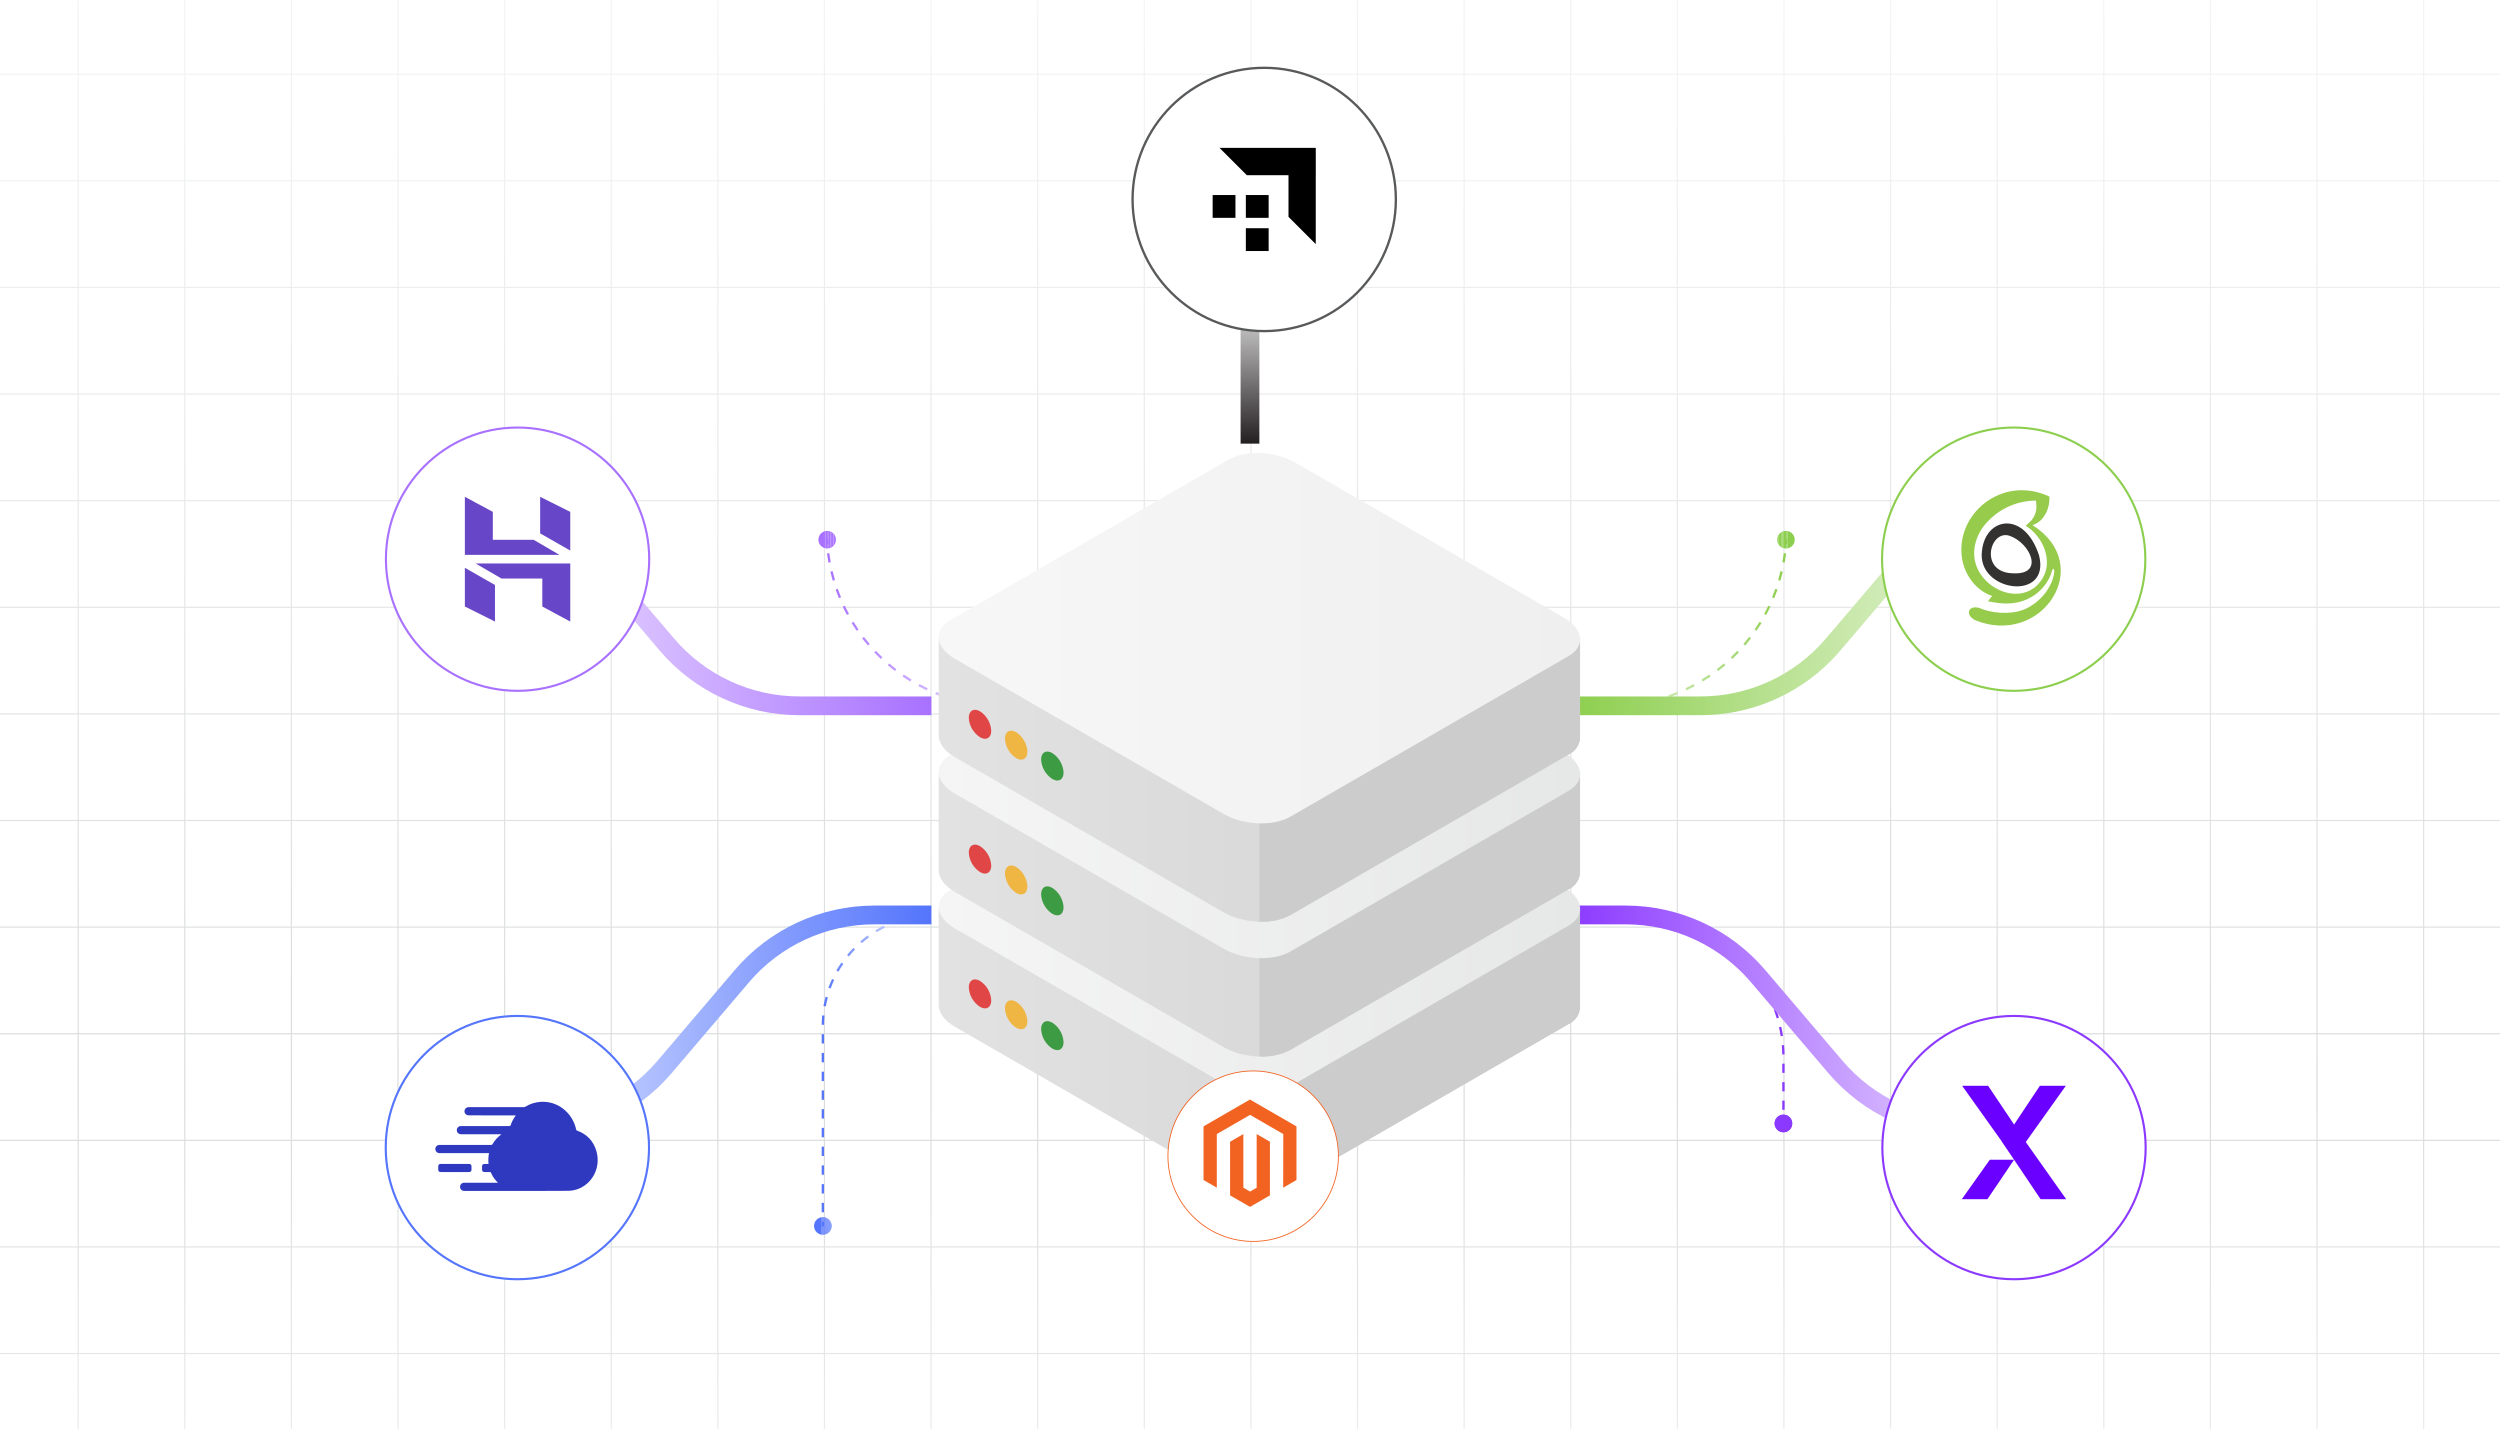 <?xml version="1.0" encoding="UTF-8"?><svg id="Layer_2" xmlns="http://www.w3.org/2000/svg" xmlns:xlink="http://www.w3.org/1999/xlink" viewBox="0 0 350 200"><defs><clipPath id="clippath"><rect width="350" height="200" fill="none" stroke-width="0"/></clipPath><clipPath id="clippath-1"><rect x="-153.489" y="-31.396" width="656.979" height="262.791" fill="none" stroke-width="0"/></clipPath><linearGradient id="linear-gradient" x1="175.126" y1="153.16" x2="175.126" y2="-68.242" gradientUnits="userSpaceOnUse"><stop offset="0" stop-color="#fff" stop-opacity="0"/><stop offset="1" stop-color="#fff"/></linearGradient><linearGradient id="linear-gradient-2" x1="201.874" y1="2865.627" x2="201.874" y2="2750.656" gradientTransform="translate(-26.748 -2597.495)" xlink:href="#linear-gradient"/><linearGradient id="linear-gradient-3" x1="115.038" y1="128.1" x2="130.767" y2="128.1" gradientUnits="userSpaceOnUse"><stop offset="0" stop-color="#5475fc"/><stop offset="1" stop-color="#fff"/></linearGradient><linearGradient id="linear-gradient-4" x1="115.037" y1="148.883" x2="130.767" y2="148.883" xlink:href="#linear-gradient-3"/><linearGradient id="linear-gradient-5" x1="115.037" y1="171.368" x2="130.767" y2="171.368" xlink:href="#linear-gradient-3"/><clipPath id="clippath-2"><path d="M113.966,171.635c0,.682.553,1.235,1.235,1.235s1.235-.553,1.235-1.235-.553-1.235-1.235-1.235-1.235.553-1.235,1.235Z" fill="none" stroke-width="0"/></clipPath><clipPath id="clippath-3"><circle cx="249.68" cy="157.284" r="1.235" fill="#8b39ff" stroke-width="0"/></clipPath><linearGradient id="linear-gradient-6" x1="250.256" y1="98.838" x2="218.892" y2="98.838" gradientUnits="userSpaceOnUse"><stop offset="0" stop-color="#8cce4d"/><stop offset="1" stop-color="#fff"/></linearGradient><linearGradient id="linear-gradient-7" x1="250.18" y1="88.221" x2="218.897" y2="88.221" xlink:href="#linear-gradient-6"/><linearGradient id="linear-gradient-8" x1="250.256" y1="75.827" x2="218.881" y2="75.827" xlink:href="#linear-gradient-6"/><clipPath id="clippath-4"><path d="M251.262,75.619c.034-.681-.49-1.261-1.171-1.296-.681-.034-1.261.49-1.296,1.171-.034.681.49,1.261,1.171,1.296.681.034,1.261-.49,1.296-1.171Z" fill="none" stroke-width="0"/></clipPath><linearGradient id="linear-gradient-9" x1="115.582" y1="98.838" x2="146.946" y2="98.838" gradientUnits="userSpaceOnUse"><stop offset="0" stop-color="#a871ff"/><stop offset="1" stop-color="#fff"/></linearGradient><linearGradient id="linear-gradient-10" x1="115.658" y1="88.221" x2="146.941" y2="88.221" xlink:href="#linear-gradient-9"/><linearGradient id="linear-gradient-11" x1="115.582" y1="75.827" x2="146.958" y2="75.827" xlink:href="#linear-gradient-9"/><clipPath id="clippath-5"><path d="M117.042,75.494c-.034-.681-.615-1.206-1.296-1.171-.681.034-1.206.615-1.171,1.296.034.681.615,1.206,1.296,1.171.681-.034,1.206-.615,1.171-1.296Z" fill="none" stroke-width="0"/></clipPath><linearGradient id="linear-gradient-12" x1="56.018" y1="83.89" x2="130.394" y2="83.89" gradientUnits="userSpaceOnUse"><stop offset="0" stop-color="#fff"/><stop offset="1" stop-color="#a871ff"/></linearGradient><linearGradient id="linear-gradient-13" x1="56.018" y1="143.018" x2="130.394" y2="143.018" gradientUnits="userSpaceOnUse"><stop offset="0" stop-color="#fff"/><stop offset="1" stop-color="#5475fc"/></linearGradient><linearGradient id="linear-gradient-14" x1="219.606" y1="83.89" x2="293.982" y2="83.89" xlink:href="#linear-gradient-6"/><linearGradient id="linear-gradient-15" x1="219.606" y1="143.018" x2="293.982" y2="143.018" gradientUnits="userSpaceOnUse"><stop offset="0" stop-color="#8b39ff"/><stop offset="1" stop-color="#fff"/></linearGradient><linearGradient id="linear-gradient-16" x1="174.997" y1="62.109" x2="174.997" y2="39.114" gradientUnits="userSpaceOnUse"><stop offset="0" stop-color="#231f20"/><stop offset="1" stop-color="#fff"/></linearGradient><filter id="drop-shadow-1" filterUnits="userSpaceOnUse"><feOffset dx="1.314" dy="1.314"/><feGaussianBlur result="blur" stdDeviation="2.628"/><feFlood flood-color="#333" flood-opacity=".13"/><feComposite in2="blur" operator="in"/><feComposite in="SourceGraphic"/></filter><linearGradient id="linear-gradient-17" x1="130.103" y1="142.146" x2="219.891" y2="142.146" gradientUnits="userSpaceOnUse"><stop offset=".004" stop-color="#e2e2e2"/><stop offset="1" stop-color="#d1d1d1"/></linearGradient><linearGradient id="linear-gradient-18" x1="130.097" y1="125.778" x2="219.903" y2="125.778" gradientUnits="userSpaceOnUse"><stop offset=".001" stop-color="#f5f5f5"/><stop offset="1" stop-color="#e6e7e7"/></linearGradient><linearGradient id="linear-gradient-19" y1="123.274" y2="123.274" xlink:href="#linear-gradient-17"/><linearGradient id="linear-gradient-20" y1="106.906" y2="106.906" xlink:href="#linear-gradient-18"/><linearGradient id="linear-gradient-21" y1="104.402" y2="104.402" xlink:href="#linear-gradient-17"/><linearGradient id="linear-gradient-22" x1="130.097" y1="88.034" x2="219.903" y2="88.034" gradientUnits="userSpaceOnUse"><stop offset=".001" stop-color="#f7f7f7"/><stop offset="1" stop-color="#efefef"/></linearGradient><filter id="drop-shadow-2" filterUnits="userSpaceOnUse"><feOffset dx="1.971" dy="1.971"/><feGaussianBlur result="blur-2" stdDeviation="1.971"/><feFlood flood-color="#333" flood-opacity=".1"/><feComposite in2="blur-2" operator="in"/><feComposite in="SourceGraphic"/></filter><filter id="drop-shadow-3" filterUnits="userSpaceOnUse"><feOffset dx="1.971" dy="1.971"/><feGaussianBlur result="blur-3" stdDeviation="1.971"/><feFlood flood-color="#333" flood-opacity=".1"/><feComposite in2="blur-3" operator="in"/><feComposite in="SourceGraphic"/></filter><filter id="drop-shadow-4" filterUnits="userSpaceOnUse"><feOffset dx="1.971" dy="1.971"/><feGaussianBlur result="blur-4" stdDeviation="1.971"/><feFlood flood-color="#333" flood-opacity=".1"/><feComposite in2="blur-4" operator="in"/><feComposite in="SourceGraphic"/></filter><filter id="drop-shadow-5" filterUnits="userSpaceOnUse"><feOffset dx="1.971" dy="1.971"/><feGaussianBlur result="blur-5" stdDeviation="1.971"/><feFlood flood-color="#333" flood-opacity=".1"/><feComposite in2="blur-5" operator="in"/><feComposite in="SourceGraphic"/></filter><filter id="drop-shadow-6" filterUnits="userSpaceOnUse"><feOffset dx="1.971" dy="1.971"/><feGaussianBlur result="blur-6" stdDeviation="1.971"/><feFlood flood-color="#333" flood-opacity=".1"/><feComposite in2="blur-6" operator="in"/><feComposite in="SourceGraphic"/></filter><filter id="drop-shadow-7" filterUnits="userSpaceOnUse"><feOffset dx=".443" dy=".443"/><feGaussianBlur result="blur-7" stdDeviation=".664"/><feFlood flood-color="#333" flood-opacity=".07"/><feComposite in2="blur-7" operator="in"/><feComposite in="SourceGraphic"/></filter></defs><g clip-path="url(#clippath)"><g clip-path="url(#clippath-1)"><rect x="-153.364" y="-31.451" width="656.979" height="262.791" fill="#fff" stroke-width="0"/><rect x="-153.238" y="-228.418" width="656.727" height="656.727" fill="none" stroke="#dadbdc" stroke-miterlimit="10" stroke-width=".164"/><line x1="-153.238" y1="189.499" x2="503.489" y2="189.499" fill="none" stroke="#dadbdc" stroke-miterlimit="10" stroke-width=".164"/><line x1="-153.238" y1="174.573" x2="503.489" y2="174.573" fill="none" stroke="#dadbdc" stroke-miterlimit="10" stroke-width=".164"/><line x1="-153.238" y1="159.648" x2="503.489" y2="159.648" fill="none" stroke="#dadbdc" stroke-miterlimit="10" stroke-width=".164"/><line x1="-153.238" y1="144.722" x2="503.489" y2="144.722" fill="none" stroke="#dadbdc" stroke-miterlimit="10" stroke-width=".164"/><line x1="-153.238" y1="129.796" x2="503.489" y2="129.796" fill="none" stroke="#dadbdc" stroke-miterlimit="10" stroke-width=".164"/><line x1="-153.238" y1="114.871" x2="503.489" y2="114.871" fill="none" stroke="#dadbdc" stroke-miterlimit="10" stroke-width=".164"/><line x1="-153.238" y1="99.945" x2="503.489" y2="99.945" fill="none" stroke="#dadbdc" stroke-miterlimit="10" stroke-width=".164"/><line x1="-153.238" y1="85.019" x2="503.489" y2="85.019" fill="none" stroke="#dadbdc" stroke-miterlimit="10" stroke-width=".164"/><line x1="-153.238" y1="70.094" x2="503.489" y2="70.094" fill="none" stroke="#dadbdc" stroke-miterlimit="10" stroke-width=".164"/><line x1="-153.238" y1="55.168" x2="503.489" y2="55.168" fill="none" stroke="#dadbdc" stroke-miterlimit="10" stroke-width=".164"/><line x1="-153.238" y1="40.243" x2="503.489" y2="40.243" fill="none" stroke="#dadbdc" stroke-miterlimit="10" stroke-width=".164"/><line x1="-153.238" y1="25.317" x2="503.489" y2="25.317" fill="none" stroke="#dadbdc" stroke-miterlimit="10" stroke-width=".164"/><line x1="-153.238" y1="10.391" x2="503.489" y2="10.391" fill="none" stroke="#dadbdc" stroke-miterlimit="10" stroke-width=".164"/><line x1="339.308" y1="-228.418" x2="339.308" y2="428.309" fill="none" stroke="#dadbdc" stroke-miterlimit="10" stroke-width=".164"/><line x1="324.382" y1="-228.418" x2="324.382" y2="428.309" fill="none" stroke="#dadbdc" stroke-miterlimit="10" stroke-width=".164"/><line x1="309.456" y1="-228.418" x2="309.456" y2="428.309" fill="none" stroke="#dadbdc" stroke-miterlimit="10" stroke-width=".164"/><line x1="294.531" y1="-228.418" x2="294.531" y2="428.309" fill="none" stroke="#dadbdc" stroke-miterlimit="10" stroke-width=".164"/><line x1="279.605" y1="-228.418" x2="279.605" y2="428.309" fill="none" stroke="#dadbdc" stroke-miterlimit="10" stroke-width=".164"/><line x1="264.68" y1="-228.418" x2="264.68" y2="428.309" fill="none" stroke="#dadbdc" stroke-miterlimit="10" stroke-width=".164"/><line x1="249.754" y1="-228.418" x2="249.754" y2="428.309" fill="none" stroke="#dadbdc" stroke-miterlimit="10" stroke-width=".164"/><line x1="234.828" y1="-228.418" x2="234.828" y2="428.309" fill="none" stroke="#dadbdc" stroke-miterlimit="10" stroke-width=".164"/><line x1="219.903" y1="-228.418" x2="219.903" y2="428.309" fill="none" stroke="#dadbdc" stroke-miterlimit="10" stroke-width=".164"/><line x1="204.977" y1="-228.418" x2="204.977" y2="428.309" fill="none" stroke="#dadbdc" stroke-miterlimit="10" stroke-width=".164"/><line x1="190.051" y1="-228.418" x2="190.051" y2="428.309" fill="none" stroke="#dadbdc" stroke-miterlimit="10" stroke-width=".164"/><line x1="175.126" y1="-228.418" x2="175.126" y2="428.309" fill="none" stroke="#dadbdc" stroke-miterlimit="10" stroke-width=".164"/><line x1="160.2" y1="-228.418" x2="160.2" y2="428.309" fill="none" stroke="#dadbdc" stroke-miterlimit="10" stroke-width=".164"/><line x1="145.275" y1="-228.418" x2="145.275" y2="428.309" fill="none" stroke="#dadbdc" stroke-miterlimit="10" stroke-width=".164"/><line x1="130.349" y1="-228.418" x2="130.349" y2="428.309" fill="none" stroke="#dadbdc" stroke-miterlimit="10" stroke-width=".164"/><line x1="115.423" y1="-228.418" x2="115.423" y2="428.309" fill="none" stroke="#dadbdc" stroke-miterlimit="10" stroke-width=".164"/><line x1="100.498" y1="-228.418" x2="100.498" y2="428.309" fill="none" stroke="#dadbdc" stroke-miterlimit="10" stroke-width=".164"/><line x1="85.572" y1="-228.418" x2="85.572" y2="428.309" fill="none" stroke="#dadbdc" stroke-miterlimit="10" stroke-width=".164"/><line x1="70.647" y1="-228.418" x2="70.647" y2="428.309" fill="none" stroke="#dadbdc" stroke-miterlimit="10" stroke-width=".164"/><line x1="55.721" y1="-228.418" x2="55.721" y2="428.309" fill="none" stroke="#dadbdc" stroke-miterlimit="10" stroke-width=".164"/><line x1="40.795" y1="-228.418" x2="40.795" y2="428.309" fill="none" stroke="#dadbdc" stroke-miterlimit="10" stroke-width=".164"/><line x1="25.87" y1="-228.418" x2="25.87" y2="428.309" fill="none" stroke="#dadbdc" stroke-miterlimit="10" stroke-width=".164"/><line x1="10.944" y1="-228.418" x2="10.944" y2="428.309" fill="none" stroke="#dadbdc" stroke-miterlimit="10" stroke-width=".164"/><rect x="-182.599" y="-68.242" width="715.45" height="221.402" fill="url(#linear-gradient)" stroke-width="0"/><rect x="-182.599" y="153.16" width="715.45" height="114.971" transform="translate(350.252 421.292) rotate(180)" fill="url(#linear-gradient-2)" stroke-width="0"/><path d="M130.117,128.271l-.013-.329c.22-.009.441-.014.664-.014v.329c-.218,0-.435.005-.65.014Z" fill="url(#linear-gradient-3)" stroke-width="0"/><path d="M115.365,169.714h-.329v-1.312h.329v1.312ZM115.365,167.09h-.329v-1.312h.329v1.312ZM115.365,164.466h-.329v-1.312h.329v1.312ZM115.365,161.842h-.329v-1.312h.329v1.312ZM115.365,159.218h-.329v-1.312h.329v1.312ZM115.365,156.594h-.329v-1.312h.329v1.312ZM115.365,153.97h-.329v-1.312h.329v1.312ZM115.365,151.346h-.329v-1.312h.329v1.312ZM115.365,148.722h-.329v-1.312h.329v1.312ZM115.365,146.098h-.329v-1.312h.329v1.312ZM115.367,143.476l-.329-.004c.005-.441.029-.886.07-1.323l.327.031c-.041.428-.064.864-.069,1.296ZM115.613,140.895l-.323-.059c.079-.435.177-.87.292-1.293l.317.086c-.112.414-.208.84-.285,1.266ZM116.29,138.393l-.309-.112c.15-.414.32-.826.505-1.225l.298.139c-.181.39-.347.794-.495,1.198ZM117.379,136.041l-.285-.163c.218-.382.455-.76.704-1.123l.271.186c-.244.355-.476.725-.689,1.1ZM118.847,133.904l-.254-.208c.278-.34.575-.673.882-.989l.235.228c-.301.31-.591.636-.864.969ZM120.653,132.043l-.216-.248c.33-.287.678-.567,1.035-.828l.194.264c-.35.257-.69.53-1.013.812ZM122.744,130.51l-.171-.28c.374-.229.764-.446,1.159-.643l.147.294c-.386.194-.768.406-1.135.629ZM125.063,129.349l-.122-.305c.408-.163.83-.31,1.251-.439l.096.314c-.413.125-.825.27-1.225.43ZM127.544,128.595l-.069-.321c.429-.092.869-.166,1.307-.221l.041.326c-.428.054-.859.127-1.279.216Z" fill="url(#linear-gradient-4)" stroke-width="0"/><rect x="115.037" y="171.039" width=".329" height=".657" fill="url(#linear-gradient-5)" stroke-width="0"/><g clip-path="url(#clippath-2)"><rect x="113.966" y="170.4" width="1.071" height="2.47" fill="#5475fc" stroke-width="0"/><rect x="115.037" y="170.4" width=".092" height="2.47" fill="#5475fc" stroke-width="0"/><rect x="115.129" y="170.4" width=".092" height="2.47" fill="#5576fc" stroke-width="0"/><rect x="115.221" y="170.4" width=".092" height="2.47" fill="#5677fc" stroke-width="0"/><rect x="115.313" y="170.4" width=".092" height="2.47" fill="#5777fc" stroke-width="0"/><rect x="115.405" y="170.4" width=".092" height="2.47" fill="#5878fc" stroke-width="0"/><rect x="115.497" y="170.4" width=".092" height="2.47" fill="#5979fc" stroke-width="0"/><rect x="115.589" y="170.4" width=".092" height="2.47" fill="#5a7afc" stroke-width="0"/><rect x="115.681" y="170.4" width=".092" height="2.47" fill="#5b7bfc" stroke-width="0"/><rect x="115.773" y="170.4" width=".092" height="2.47" fill="#5c7bfc" stroke-width="0"/><rect x="115.865" y="170.4" width=".092" height="2.47" fill="#5d7cfc" stroke-width="0"/><rect x="115.957" y="170.4" width=".092" height="2.47" fill="#5e7dfc" stroke-width="0"/><rect x="116.049" y="170.4" width=".092" height="2.47" fill="#5f7efc" stroke-width="0"/><rect x="116.141" y="170.4" width=".092" height="2.47" fill="#607ffc" stroke-width="0"/><rect x="116.233" y="170.4" width=".092" height="2.47" fill="#6180fc" stroke-width="0"/><rect x="116.325" y="170.4" width=".092" height="2.47" fill="#6280fc" stroke-width="0"/><rect x="116.417" y="170.4" width=".019" height="2.47" fill="#6381fc" stroke-width="0"/></g><rect x="218.289" y="128.585" width=".657" height=".329" fill="#8b39ff" stroke-width="0"/><path d="M249.844,155.375h-.329v-1.293h.329v1.293ZM249.844,152.789h-.329v-1.292h.329v1.292ZM249.844,150.204h-.329v-1.293h.329v1.293ZM249.512,147.622c-.008-.425-.029-.856-.066-1.279l.327-.028c.037.43.06.869.067,1.301l-.329.006ZM249.294,145.071c-.064-.42-.144-.844-.236-1.259l.321-.072c.094.423.174.853.24,1.281l-.325.05ZM248.738,142.572c-.12-.407-.256-.815-.404-1.215l.308-.114c.151.407.289.823.411,1.237l-.316.092ZM247.848,140.172c-.171-.382-.36-.768-.563-1.147l.29-.155c.206.387.399.779.573,1.169l-.3.133ZM246.646,137.916c-.226-.362-.465-.719-.713-1.063l.267-.193c.252.35.496.714.725,1.082l-.278.173ZM245.15,135.838c-.273-.329-.558-.651-.849-.959l.239-.226c.296.312.586.64.863.975l-.253.209ZM243.39,133.979c-.31-.288-.636-.57-.969-.839l.207-.255c.339.273.67.56.986.853l-.223.241ZM241.398,132.369c-.35-.245-.71-.481-1.073-.701l.171-.281c.369.224.736.464,1.091.713l-.189.27ZM239.207,131.04c-.377-.196-.767-.381-1.158-.551l.131-.301c.398.173.795.362,1.179.561l-.151.291ZM236.856,130.017c-.397-.142-.807-.273-1.22-.389l.088-.316c.42.118.838.252,1.242.396l-.11.309ZM234.392,129.322c-.418-.088-.842-.162-1.262-.221l.046-.326c.427.06.858.136,1.282.225l-.067.322ZM231.857,128.964c-.427-.031-.858-.048-1.28-.05l.003-.329c.429.003.867.02,1.3.051l-.023.327ZM229.286,128.914h-1.293v-.329h1.293v.329ZM226.7,128.914h-1.292v-.329h1.292v.329ZM224.115,128.914h-1.293v-.329h1.293v.329ZM221.531,128.914h-1.293v-.329h1.293v.329Z" fill="#8b39ff" stroke-width="0"/><rect x="249.516" y="156.689" width=".329" height=".657" fill="#8b39ff" stroke-width="0"/><circle cx="249.68" cy="157.284" r="1.235" fill="#8b39ff"/><g clip-path="url(#clippath-3)"><rect x="249.845" y="156.048" width="1.071" height="2.47" fill="#8b39ff" stroke-width="0"/><rect x="249.66" y="156.048" width=".184" height="2.47" fill="#8b39ff" stroke-width="0"/><rect x="249.475" y="156.048" width=".184" height="2.47" fill="#8b39ff" stroke-width="0"/><rect x="249.291" y="156.048" width=".184" height="2.47" fill="#8b39ff" stroke-width="0"/><rect x="249.106" y="156.048" width=".184" height="2.47" fill="#8b39ff" stroke-width="0"/><rect x="248.922" y="156.048" width=".184" height="2.47" fill="#8b39ff" stroke-width="0"/><rect x="248.737" y="156.048" width=".184" height="2.47" fill="#8b39ff" stroke-width="0"/><rect x="248.553" y="156.048" width=".184" height="2.47" fill="#8b39ff" stroke-width="0"/><rect x="248.445" y="156.048" width=".107" height="2.47" fill="#8b39ff" stroke-width="0"/></g><rect x="218.892" y="98.674" width=".657" height=".329" fill="url(#linear-gradient-6)" stroke-width="0"/><path d="M224.724,99.003h-1.294v-.329h1.294v.329ZM222.137,99.003h-1.294v-.329h1.294v.329ZM226.022,98.999l-.006-.329c.437-.008.868-.027,1.284-.057l.023.327c-.421.031-.858.05-1.3.058ZM228.618,98.817l-.04-.326c.421-.052.85-.116,1.27-.191l.058.323c-.427.076-.86.141-1.288.193ZM231.181,98.363l-.074-.32c.422-.099.841-.208,1.244-.325l.091.316c-.409.119-.833.229-1.261.329ZM233.683,97.64l-.108-.31c.402-.14.808-.293,1.204-.454l.124.304c-.402.164-.812.319-1.22.461ZM236.098,96.653l-.14-.296c.39-.185.776-.38,1.148-.579l.155.289c-.376.203-.767.4-1.163.587ZM238.393,95.418l-.171-.281c.364-.221.727-.456,1.079-.697l.186.271c-.357.244-.726.482-1.095.707ZM240.543,93.949l-.199-.262c.341-.26.677-.531,1-.806l.213.25c-.327.278-.668.554-1.014.817ZM242.527,92.261l-.226-.239c.312-.295.618-.6.91-.907l.237.227c-.295.31-.606.619-.921.918ZM244.321,90.376l-.249-.214c.278-.325.55-.659.809-.996l.261.2c-.262.341-.538.681-.821,1.01ZM245.909,88.315l-.271-.186c.244-.354.48-.716.701-1.076l.28.172c-.223.364-.462.731-.71,1.09ZM247.271,86.098l-.289-.157c.204-.375.4-.76.583-1.143l.296.141c-.185.388-.384.778-.59,1.158ZM248.39,83.752l-.304-.126c.164-.397.319-.799.458-1.197l.31.109c-.142.404-.298.812-.465,1.214ZM249.255,81.3l-.316-.092c.121-.411.232-.829.33-1.242l.32.076c-.099.419-.212.842-.334,1.259ZM249.857,78.767l-.323-.059c.077-.421.143-.849.196-1.27l.326.041c-.054.427-.121.86-.199,1.288Z" fill="url(#linear-gradient-7)" stroke-width="0"/><path d="M250.187,76.164l-.327-.024c.016-.217.029-.433.039-.651l.329.015c-.01.221-.024.441-.04.66Z" fill="url(#linear-gradient-8)" stroke-width="0"/><g clip-path="url(#clippath-4)"><rect x="250.256" y="74.288" width="1.041" height="2.536" fill="#8cce4d" stroke-width="0"/><rect x="250.079" y="74.288" width=".176" height="2.536" fill="#8cce4d" stroke-width="0"/><rect x="249.903" y="74.288" width=".176" height="2.536" fill="#8dce4e" stroke-width="0"/><rect x="249.727" y="74.288" width=".176" height="2.536" fill="#8dcf4f" stroke-width="0"/><rect x="249.551" y="74.288" width=".176" height="2.536" fill="#8ecf50" stroke-width="0"/><rect x="249.375" y="74.288" width=".176" height="2.536" fill="#8fcf51" stroke-width="0"/><rect x="249.198" y="74.288" width=".176" height="2.536" fill="#8fcf52" stroke-width="0"/><rect x="249.022" y="74.288" width=".176" height="2.536" fill="#90d053" stroke-width="0"/><rect x="248.846" y="74.288" width=".176" height="2.536" fill="#91d054" stroke-width="0"/><rect x="248.761" y="74.288" width=".085" height="2.536" fill="#91d055" stroke-width="0"/></g><rect x="146.289" y="98.674" width=".657" height=".329" fill="url(#linear-gradient-9)" stroke-width="0"/><path d="M144.995,99.003h-1.294v-.329h1.294v.329ZM142.407,99.003h-1.294v-.329h1.294v.329ZM139.817,98.999c-.442-.008-.88-.027-1.301-.058l.024-.327c.415.029.846.049,1.283.057l-.006.329ZM137.22,98.817c-.427-.052-.86-.117-1.288-.193l.058-.323c.421.075.849.139,1.27.191l-.04.326ZM134.657,98.363c-.431-.1-.855-.21-1.26-.329l.092-.316c.4.116.818.225,1.243.325l-.074.32ZM132.154,97.64c-.408-.142-.818-.297-1.22-.461l.124-.304c.397.162.802.314,1.204.454l-.108.31ZM129.74,96.653c-.393-.185-.785-.383-1.163-.587l.155-.289c.374.201.76.395,1.149.579l-.141.296ZM127.445,95.418c-.364-.221-.732-.459-1.095-.706l.185-.272c.358.244.722.479,1.08.697l-.171.281ZM125.295,93.948c-.342-.261-.683-.536-1.014-.817l.213-.25c.326.277.663.549,1.0.806l-.2.261ZM123.311,92.261c-.316-.299-.626-.608-.923-.918l.238-.227c.292.307.598.611.91.907l-.226.239ZM121.516,90.377c-.284-.332-.561-.672-.821-1.01l.261-.2c.257.334.529.669.81.996l-.25.214ZM119.929,88.315c-.244-.353-.483-.72-.71-1.09l.28-.172c.225.365.46.728.701,1.076l-.27.186ZM118.567,86.099c-.205-.377-.404-.767-.591-1.157l.296-.142c.185.387.381.771.583,1.143l-.289.157ZM117.447,83.753c-.166-.4-.322-.808-.465-1.214l.31-.109c.141.4.295.803.458,1.197l-.303.126ZM116.582,81.3c-.122-.414-.234-.838-.334-1.259l.32-.076c.099.415.209.833.33,1.242l-.315.092ZM115.981,78.768c-.078-.428-.144-.861-.199-1.288l.326-.041c.054.421.12.848.196,1.27l-.323.059Z" fill="url(#linear-gradient-10)" stroke-width="0"/><path d="M115.65,76.164c-.016-.219-.029-.44-.04-.66l.328-.015c.01.218.023.434.04.651l-.328.024Z" fill="url(#linear-gradient-11)" stroke-width="0"/><g clip-path="url(#clippath-5)"><rect x="114.54" y="74.288" width="1.041" height="2.536" fill="#a871ff" stroke-width="0"/><rect x="115.582" y="74.288" width=".221" height="2.536" fill="#a871ff" stroke-width="0"/><rect x="115.803" y="74.288" width=".221" height="2.536" fill="#a972ff" stroke-width="0"/><rect x="116.024" y="74.288" width=".221" height="2.536" fill="#a973ff" stroke-width="0"/><rect x="116.245" y="74.288" width=".221" height="2.536" fill="#aa74ff" stroke-width="0"/><rect x="116.465" y="74.288" width=".221" height="2.536" fill="#aa75ff" stroke-width="0"/><rect x="116.686" y="74.288" width=".221" height="2.536" fill="#ab76ff" stroke-width="0"/><rect x="116.907" y="74.288" width=".169" height="2.536" fill="#ac77ff" stroke-width="0"/></g><path d="M130.394,98.816h-18.466c-7.143,0-13.927-3.134-18.558-8.573l-10.817-12.705c-4.631-5.439-11.414-8.573-18.558-8.573h-7.978" fill="none" stroke="url(#linear-gradient-12)" stroke-miterlimit="10" stroke-width="2.628"/><path d="M56.018,157.944h18.466c7.143,0,13.927-3.134,18.558-8.573l10.817-12.705c4.631-5.439,11.414-8.573,18.558-8.573h7.978" fill="none" stroke="url(#linear-gradient-13)" stroke-miterlimit="10" stroke-width="2.628"/><path d="M219.606,98.816h18.466c7.143,0,13.927-3.134,18.558-8.573l10.817-12.705c4.631-5.439,11.414-8.573,18.558-8.573h7.978" fill="none" stroke="url(#linear-gradient-14)" stroke-miterlimit="10" stroke-width="2.628"/><path d="M293.982,157.944h-18.466c-7.143,0-13.927-3.134-18.558-8.573l-10.817-12.705c-4.631-5.439-11.414-8.573-18.558-8.573h-7.978" fill="none" stroke="url(#linear-gradient-15)" stroke-miterlimit="10" stroke-width="2.628"/><line x1="174.997" y1="62.109" x2="174.997" y2="39.114" fill="none" stroke="url(#linear-gradient-16)" stroke-miterlimit="10" stroke-width="2.628"/><g filter="url(#drop-shadow-1)"><path d="M132.382,142.44l37.619,21.719c2.761,1.594,6.938,1.767,9.329.387l38.959-22.494c.985-.439,1.614-1.421,1.602-2.499v-13.825s-30.17.017-30.17.017l-9.721-5.612c-2.761-1.594-6.938-1.767-9.329-.387l-10.419,6.015-30.142.017v13.443h0c-.089,1.109.679,2.3,2.272,3.219Z" fill="url(#linear-gradient-17)" stroke-width="0"/><path d="M175,165.471c1.5.082,2.994-.237,4.329-.925l38.959-22.494c.985-.439,1.614-1.421,1.602-2.499v-13.825s-30.17.017-30.17.017l-9.721-5.612c-1.536-.837-3.252-1.287-5-1.312l0,46.65Z" fill="#ccc" stroke-width="0"/><path d="M170,150.384l-37.619-21.719c-2.761-1.594-3.061-4.005-.67-5.386l38.96-22.493c2.391-1.381,6.568-1.207,9.329.387l37.619,21.719c2.761,1.594,3.061,4.005.67,5.386l-38.959,22.493c-2.391,1.381-6.568,1.207-9.329-.387Z" fill="url(#linear-gradient-18)" stroke-width="0"/><path d="M146.013,141.86c.929.606,1.514,1.618,1.573,2.725,0,1.003-.704,1.41-1.573.908-.929-.606-1.514-1.618-1.573-2.725,0-1.003.704-1.41,1.573-.908Z" fill="#3d9b43" stroke-width="0"/><path d="M140.95,138.937c.929.606,1.514,1.618,1.574,2.725,0,1.003-.705,1.41-1.574.908-.929-.606-1.514-1.618-1.573-2.725,0-1.003.705-1.41,1.573-.908Z" fill="#efb643" stroke-width="0"/><path d="M135.888,136.014c.929.606,1.514,1.618,1.574,2.725,0,1.004-.705,1.41-1.574.909-.929-.606-1.514-1.618-1.574-2.725,0-1.004.705-1.411,1.574-.908Z" fill="#e04646" stroke-width="0"/><path d="M132.382,123.568l37.619,21.719c2.761,1.594,6.938,1.767,9.329.387l38.959-22.494c.985-.439,1.614-1.421,1.602-2.499v-13.825s-30.17.017-30.17.017l-9.721-5.612c-2.761-1.594-6.938-1.767-9.329-.387l-10.419,6.015-30.142.017v13.443h0c-.089,1.109.679,2.3,2.272,3.219Z" fill="url(#linear-gradient-19)" stroke-width="0"/><path d="M175,146.599c1.5.082,2.994-.237,4.329-.925l38.959-22.494c.985-.439,1.614-1.421,1.602-2.499v-13.825s-30.17.017-30.17.017l-9.721-5.612c-1.536-.837-3.252-1.287-5-1.312l0,46.65Z" fill="#ccc" stroke-width="0"/><path d="M170,131.512l-37.619-21.719c-2.761-1.594-3.061-4.005-.67-5.386l38.96-22.493c2.391-1.381,6.568-1.207,9.329.387l37.619,21.719c2.761,1.594,3.061,4.005.67,5.386l-38.959,22.493c-2.391,1.381-6.568,1.207-9.329-.387Z" fill="url(#linear-gradient-20)" stroke-width="0"/><path d="M146.013,122.988c.929.606,1.514,1.618,1.573,2.725,0,1.003-.704,1.41-1.573.908-.929-.606-1.514-1.618-1.573-2.725,0-1.003.704-1.41,1.573-.908Z" fill="#3d9b43" stroke-width="0"/><path d="M140.95,120.065c.929.606,1.514,1.618,1.574,2.725,0,1.003-.705,1.41-1.574.908-.929-.606-1.514-1.618-1.573-2.725,0-1.003.705-1.41,1.573-.908Z" fill="#efb643" stroke-width="0"/><path d="M135.888,117.142c.929.606,1.514,1.618,1.574,2.725,0,1.004-.705,1.41-1.574.909-.929-.606-1.514-1.618-1.574-2.725,0-1.004.705-1.411,1.574-.908Z" fill="#e04646" stroke-width="0"/><path d="M132.382,104.696l37.619,21.719c2.761,1.594,6.938,1.767,9.329.387l38.959-22.494c.985-.439,1.614-1.421,1.602-2.499v-13.825s-30.17.017-30.17.017l-9.721-5.612c-2.761-1.594-6.938-1.767-9.329-.387l-10.419,6.015-30.142.017v13.443h0c-.089,1.109.679,2.3,2.272,3.219Z" fill="url(#linear-gradient-21)" stroke-width="0"/><path d="M175,127.727c1.5.082,2.994-.237,4.329-.925l38.959-22.494c.985-.439,1.614-1.421,1.602-2.499v-13.825s-30.17.017-30.17.017l-9.721-5.612c-1.536-.837-3.252-1.287-5-1.312l0,46.65Z" fill="#ccc" stroke-width="0"/><path d="M170,112.64l-37.619-21.719c-2.761-1.594-3.061-4.005-.67-5.386l38.96-22.493c2.391-1.381,6.568-1.207,9.329.387l37.619,21.719c2.761,1.594,3.061,4.005.67,5.386l-38.959,22.493c-2.391,1.381-6.568,1.207-9.329-.387Z" fill="url(#linear-gradient-22)" stroke-width="0"/><path d="M146.013,104.116c.929.606,1.514,1.618,1.573,2.725,0,1.003-.704,1.41-1.573.908-.929-.606-1.514-1.618-1.573-2.725,0-1.003.704-1.41,1.573-.908Z" fill="#3d9b43" stroke-width="0"/><path d="M140.95,101.193c.929.606,1.514,1.618,1.574,2.725,0,1.003-.705,1.41-1.574.908-.929-.606-1.514-1.618-1.573-2.725,0-1.003.705-1.41,1.573-.908Z" fill="#efb643" stroke-width="0"/><path d="M135.888,98.269c.929.606,1.514,1.618,1.574,2.725,0,1.004-.705,1.41-1.574.909-.929-.606-1.514-1.618-1.574-2.725,0-1.004.705-1.411,1.574-.908Z" fill="#e04646" stroke-width="0"/></g><g filter="url(#drop-shadow-2)"><circle cx="70.462" cy="158.691" r="18.43" fill="#fff" stroke="#5475fc" stroke-miterlimit="10" stroke-width=".298"/><path d="M67.734,163.608c-.1-.108-.182-.193-.26-.282-.295-.336-.533-.709-.71-1.123-.028-.066-.063-.09-.135-.089-.255.005-.51.003-.764.002-.225-.001-.344-.115-.351-.342-.004-.152-.005-.305 0-.457.007-.224.125-.336.345-.336.184-0.0.368,0,.563,0-.046-.509-.038-1.005.07-1.51h-.143c-2.258,0-4.517 0-6.775-0-.307,0-.535-.183-.591-.472-.066-.341.191-.667.535-.681.035-.001.07-0.0.105-0,2.392,0,4.784-.001,7.176.002.088,0,.135-.029.178-.105.294-.517.68-.952,1.154-1.306.025-.019.049-.039.07-.082h-.116c-1.822,0-3.644.001-5.466-.003-.111-0-.232-.02-.332-.067-.238-.11-.356-.387-.296-.643.059-.254.29-.44.551-.44.803-.001,1.605-0,2.408-0,1.468,0,2.937-.001,4.405.002.086 0.0.128-.021.157-.108.149-.451.366-.867.638-1.254.025-.036.05-.072.086-.126-.06-.003-.102-.006-.145-.006-2.131-0-4.262.001-6.393-.004-.12-0-.251-.025-.357-.079-.229-.115-.334-.392-.269-.636.071-.266.287-.434.563-.434,2.574-0,5.147-.001,7.721.001.083,0,.152-.019.224-.063.66-.405,1.374-.631,2.144-.682,2.241-.149,4.247,1.349,4.878,3.522.036.124.069.249.093.376.013.067.039.096.102.119,1.397.498,2.325,1.469,2.736,2.91.661,2.32-.637,4.701-2.847,5.364-.347.104-.701.163-1.062.165-1.63.009-3.26.018-4.89.019-3.224.003-6.447.001-9.67-.001-.096-0-.199-.014-.288-.05-.251-.102-.381-.367-.332-.64.047-.257.276-.452.543-.462.029-.001.057-0.0.086-0h4.51c.041 0.0.081 0.0.15 0Z" fill="#2f39bf" fill-rule="evenodd" stroke-width="0"/><path d="M61.706,162.116c-.649,0-1.298 0-1.948,0-.263-0-.374-.111-.375-.374-.001-.152-.003-.304.002-.457.005-.179.13-.303.306-.303,1.346-.001,2.692-.001,4.039 0.0.177 0.0.303.13.309.315.005.175.005.35 0.0.524-.005.174-.146.294-.338.295-.446.001-.891 0-1.337 0-.22,0-.439,0-.659,0Z" fill="#2f39bf" fill-rule="evenodd" stroke-width="0"/></g><g filter="url(#drop-shadow-3)"><circle cx="70.488" cy="76.315" r="18.43" fill="#fff" stroke="#a871ff" stroke-miterlimit="10" stroke-width=".298"/><path d="M63.11,67.582l3.914,2.108v3.915h5.721l3.614,2.108h-13.249v-8.13ZM77.865,75.111v-5.42l-4.216-2.108v5.119l4.216,2.409ZM77.865,85.047l-3.914-2.108v-3.915h-5.721l-3.614-2.108h13.249v8.13ZM63.11,77.519v5.42l4.216,2.108v-5.119l-4.216-2.409Z" fill="#6747c7" fill-rule="evenodd" stroke-width="0"/></g><g filter="url(#drop-shadow-4)"><circle cx="279.946" cy="76.315" r="18.43" fill="#fff" stroke="#8cce4d" stroke-miterlimit="10" stroke-width=".298"/><path d="M276.93,81.46c-2.224-.727-3.81-2.888-4.199-5.152-1.073-6.249,5.577-11.887,12.219-8.756.079,1.403-.573,3.401-2.362,4.001,8.878,5.605,1.288,17.087-8.016,13.311-1.697-.866-.791-2.448,1.024-1.531,2.027.699,4.66.699,6.319-.217,1.083-.57,2.01-1.396,2.701-2.406.247-.376.462-.772.641-1.185.141-.331.594-1.697.242-1.846-.088-.037-.135.068-.159.166-.228.89-.664,1.713-1.273,2.401-.734.855-1.679,1.502-2.742,1.876-1.327.483-2.864.544-4.979.082.14-.151.42-.572.582-.743h.002ZM283.059,68.114c.035.204.055.411.06.619.075.922-.289,1.825-.981,2.438-.149.149-.319.305-.507.466,2.507,1.559,3.817,4.968,2.361,7.351-1.964,3.21-5.857,2.481-7.983.282-2.226-2.301-1.931-5.279-.332-7.485,1.752-2.31,4.483-3.668,7.382-3.67Z" fill="#96cb4c" fill-rule="evenodd" stroke-width="0"/><path d="M275.503,75.162c.477-4.765,5.959-5.709,7.997.642,1.644,6.528-8.754,5.107-7.997-.642ZM279.974,78.295c4.329.158,2.255-4.27-.588-5.248-2.817-.97-4.383,5.248.588,5.248Z" fill="#333230" fill-rule="evenodd" stroke-width="0"/></g><g filter="url(#drop-shadow-5)"><circle cx="279.989" cy="158.691" r="18.43" fill="#fff" stroke="#8b39ff" stroke-miterlimit="10" stroke-width=".298"/><path d="M281.646,157.928l.053-.106,5.547-7.781h-3.636l-3.609,5.425-3.636-5.425h-3.636l5.547,7.781.053.106,1.672,2.462,3.716,5.531h3.583l-5.653-7.993h-.001Z" fill="#6a00ff" stroke-width="0"/><path d="M272.677,165.921h3.583l3.742-5.531h-3.397l-3.928,5.531Z" fill="#6a00ff" stroke-width="0"/></g><g filter="url(#drop-shadow-6)"><circle cx="175.019" cy="25.953" r="18.43" fill="#fff" stroke="#58595b" stroke-miterlimit="10" stroke-width=".329"/><rect x="172.447" y="25.334" width="3.192" height="3.192" stroke-width="0"/><rect x="172.447" y="29.98" width="3.192" height="3.192" stroke-width="0"/><rect x="167.8" y="25.334" width="3.192" height="3.192" stroke-width="0"/><polygon points="182.238 18.736 182.235 18.736 182.235 18.734 168.764 18.734 172.588 22.559 178.418 22.559 178.418 28.386 182.235 32.21 182.235 22.559 182.235 22.556 182.238 22.556 182.238 18.736" stroke-width="0"/></g><circle cx="175" cy="161.422" r="11.933" fill="#fff" filter="url(#drop-shadow-7)" stroke="#f26322" stroke-miterlimit="10" stroke-width=".121"/><polygon points="174.993 153.936 181.506 157.695 181.506 165.204 179.647 166.279 179.66 158.768 175.007 156.082 170.353 158.768 170.353 166.275 168.494 165.204 168.494 157.689 174.993 153.936" fill="#f26322" stroke-width="0"/><polygon points="174.071 166.277 175 166.817 175.934 166.282 175.934 158.768 177.791 159.841 177.788 167.352 175.002 168.961 172.212 167.352 172.212 159.841 174.071 158.768 174.071 166.277" fill="#f26322" stroke-width="0"/></g></g></svg>